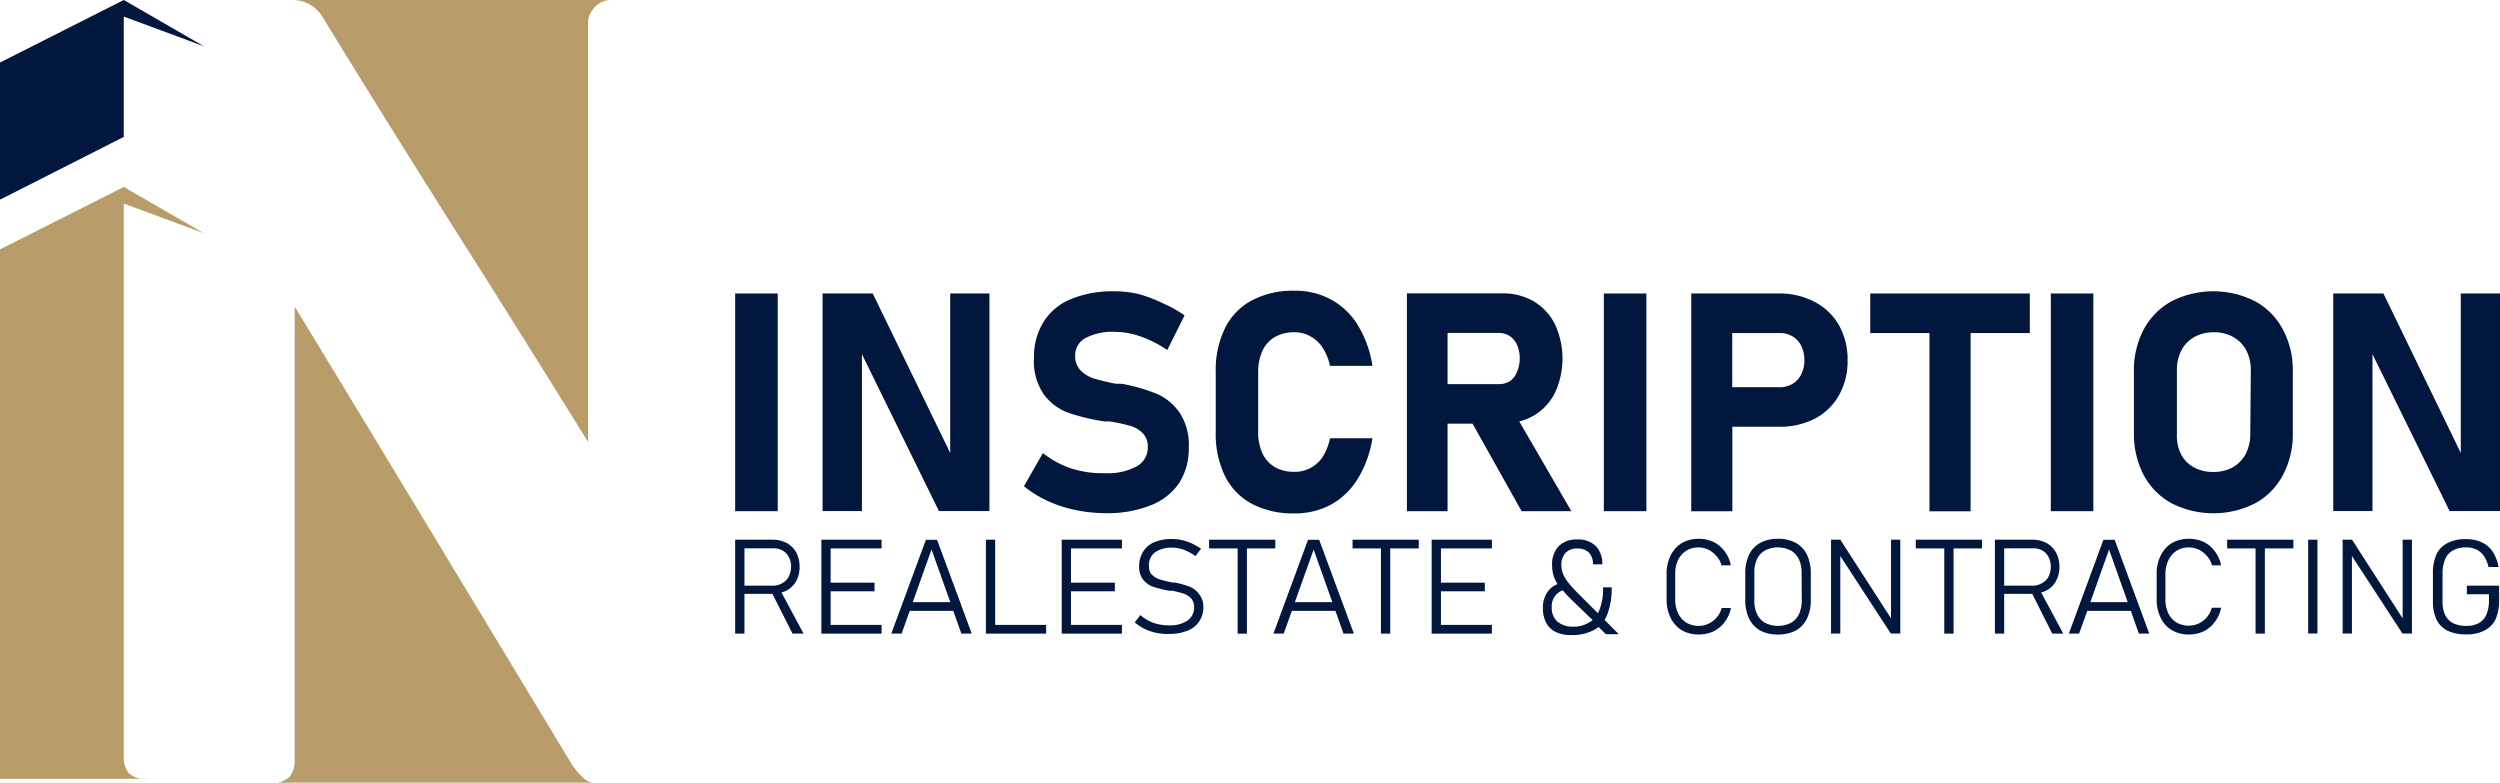 <svg xmlns="http://www.w3.org/2000/svg" viewBox="0 0 226.24 70.82"><defs><style>.cls-1{fill:#02173D;}.cls-2{fill:#b89c6a;}</style></defs><title>logo</title><g id="Layer_2" data-name="Layer 2"><g id="Layer_1-2" data-name="Layer 1"><polygon class="cls-1" points="0 5.66 0 18.07 11.2 12.39 11.2 1.5 18.46 4.19 11.2 0 0 5.66"/><path class="cls-2" d="M51.79,69.24,39.25,48.5q-6.2-10.26-12.58-20.75v41a2.34,2.34,0,0,1-.48,1.57,2.3,2.3,0,0,1-1.72.53H53.89a1.56,1.56,0,0,1-1.09-.44A7.44,7.44,0,0,1,51.79,69.24Z"/><path class="cls-2" d="M26.52,0a3.19,3.19,0,0,1,1.39.34,3.14,3.14,0,0,1,1.24,1.13q6,9.8,12,19.27T53.22,40V1.81A2.39,2.39,0,0,1,54,.47,2.06,2.06,0,0,1,55.32,0Z"/><path class="cls-2" d="M18.46,21.11,11.2,16.92,0,22.57V70.48H13.4A2.27,2.27,0,0,1,11.68,70a2.17,2.17,0,0,1-.48-1.32V18.42Z"/><rect class="cls-1" x="66.53" y="26.56" width="3.85" height="19.7"/><polygon class="cls-1" points="85.99 40.99 78.98 26.56 74.44 26.56 74.44 46.25 78 46.25 78 32.05 84.97 46.25 89.54 46.25 89.54 26.56 85.99 26.56 85.99 40.99"/><path class="cls-1" d="M104.64,35.62a16.51,16.51,0,0,0-3.12-.89l-.16,0a.8.8,0,0,0-.15,0l-.11,0-.11,0a20,20,0,0,1-2-.48,2.92,2.92,0,0,1-1.2-.73,1.82,1.82,0,0,1-.49-1.35h0a1.76,1.76,0,0,1,.93-1.58,5.25,5.25,0,0,1,2.65-.56,7.13,7.13,0,0,1,2.37.43,10.12,10.12,0,0,1,2.38,1.22l1.57-3.14a11.18,11.18,0,0,0-2-1.11A12.4,12.4,0,0,0,103,26.6a10.21,10.21,0,0,0-2.16-.24,9.82,9.82,0,0,0-3.93.71,5.26,5.26,0,0,0-2.48,2.07,6,6,0,0,0-.86,3.26v0a5.29,5.29,0,0,0,.91,3.32,4.84,4.84,0,0,0,2.21,1.64,18.69,18.69,0,0,0,3.28.78l.3,0,.07,0h.08a15.46,15.46,0,0,1,1.84.39,2.61,2.61,0,0,1,1.16.68,1.71,1.71,0,0,1,.45,1.25h0a1.93,1.93,0,0,1-1,1.74,5.41,5.41,0,0,1-2.82.62A9.36,9.36,0,0,1,97,42.41,8.37,8.37,0,0,1,94.38,41L92.66,44a10,10,0,0,0,2.12,1.32,11.55,11.55,0,0,0,2.53.83,13.33,13.33,0,0,0,2.76.29,10.53,10.53,0,0,0,4.06-.71,5.57,5.57,0,0,0,2.57-2,5.82,5.82,0,0,0,.88-3.23v0a5.3,5.3,0,0,0-.84-3.17A4.89,4.89,0,0,0,104.64,35.62Z"/><path class="cls-1" d="M114.25,31.74a2.76,2.76,0,0,1,1.12-1.24,3.41,3.41,0,0,1,1.77-.43,2.82,2.82,0,0,1,1.45.37,3.11,3.11,0,0,1,1.09,1,5,5,0,0,1,.68,1.67h3.84a9.9,9.9,0,0,0-1.32-3.68,6.47,6.47,0,0,0-2.42-2.32,6.71,6.71,0,0,0-3.32-.8,7.89,7.89,0,0,0-3.84.87,5.69,5.69,0,0,0-2.44,2.51,8.67,8.67,0,0,0-.84,4v5.4a8.67,8.67,0,0,0,.84,4,5.75,5.75,0,0,0,2.44,2.51,8,8,0,0,0,3.84.86,6.82,6.82,0,0,0,3.32-.8,6.55,6.55,0,0,0,2.41-2.33,10,10,0,0,0,1.33-3.67h-3.84a5.09,5.09,0,0,1-.66,1.68,3,3,0,0,1-1.09,1,3,3,0,0,1-1.47.36,3.51,3.51,0,0,1-1.77-.43,2.81,2.81,0,0,1-1.12-1.24,4.52,4.52,0,0,1-.39-2v-5.4A4.6,4.6,0,0,1,114.25,31.74Z"/><path class="cls-1" d="M138.8,37.61a4.93,4.93,0,0,0,1.92-2.07,7.38,7.38,0,0,0,0-6.19,5,5,0,0,0-1.91-2.07,5.46,5.46,0,0,0-2.86-.73h-8.63V46.26H131V38.34h2.26l4.44,7.92h4.5l-4.71-8.12A5.32,5.32,0,0,0,138.8,37.61Zm-2.14-3.13a1.81,1.81,0,0,1-1,.28H131V30.13h4.62a1.82,1.82,0,0,1,1,.28,1.86,1.86,0,0,1,.67.81,3,3,0,0,1,.24,1.22,3.08,3.08,0,0,1-.25,1.22A1.89,1.89,0,0,1,136.66,34.48Z"/><rect class="cls-1" x="145.14" y="26.56" width="3.85" height="19.7"/><path class="cls-1" d="M164.2,27.31a6.81,6.81,0,0,0-3.25-.75h-7.9V46.27h3.72V38.62H161a6.92,6.92,0,0,0,3.25-.74,5.31,5.31,0,0,0,2.17-2.11,6.25,6.25,0,0,0,.78-3.16,6.32,6.32,0,0,0-.78-3.18A5.4,5.4,0,0,0,164.2,27.31ZM163,33.88a2.06,2.06,0,0,1-.79.86,2.26,2.26,0,0,1-1.17.3h-4.28v-4.9h4.28a2.25,2.25,0,0,1,1.18.3,2.08,2.08,0,0,1,.79.87,2.86,2.86,0,0,1,.28,1.3A2.76,2.76,0,0,1,163,33.88Z"/><polygon class="cls-1" points="169.25 30.14 174.61 30.14 174.61 46.27 178.33 46.27 178.33 30.14 183.69 30.14 183.69 26.56 169.25 26.56 169.25 30.14"/><rect class="cls-1" x="185.59" y="26.56" width="3.85" height="19.7"/><path class="cls-1" d="M204.07,27.26a8.37,8.37,0,0,0-7.55,0A6.28,6.28,0,0,0,194,29.81a7.91,7.91,0,0,0-.89,3.81V39.2A8,8,0,0,0,194,43a6.28,6.28,0,0,0,2.53,2.55,8.37,8.37,0,0,0,7.55,0A6.19,6.19,0,0,0,206.59,43a7.84,7.84,0,0,0,.9-3.82V33.62a7.8,7.8,0,0,0-.9-3.81A6.19,6.19,0,0,0,204.07,27.26Zm-.43,12a3.94,3.94,0,0,1-.41,1.82,3,3,0,0,1-1.18,1.21,3.55,3.55,0,0,1-1.76.42,3.61,3.61,0,0,1-1.76-.42,2.9,2.9,0,0,1-1.17-1.21A3.82,3.82,0,0,1,197,39.3V33.53a3.79,3.79,0,0,1,.41-1.82,2.85,2.85,0,0,1,1.17-1.21,3.5,3.5,0,0,1,1.76-.43,3.45,3.45,0,0,1,1.76.43,2.93,2.93,0,0,1,1.18,1.21,3.91,3.91,0,0,1,.41,1.82Z"/><polygon class="cls-1" points="222.69 26.56 222.69 40.99 215.69 26.56 211.15 26.56 211.15 46.25 214.7 46.25 214.7 32.05 221.68 46.25 226.24 46.25 226.24 26.56 222.69 26.56"/><path class="cls-1" d="M71.19,53.44a2.18,2.18,0,0,0,.87-.86,2.67,2.67,0,0,0,.3-1.29,2.73,2.73,0,0,0-.3-1.29,2.18,2.18,0,0,0-.87-.86,2.67,2.67,0,0,0-1.29-.3H66.53v8.5h.84v-3.6H69.9l1.82,3.6h1l-2-3.72A2.77,2.77,0,0,0,71.19,53.44ZM67.37,53V49.62H70a1.57,1.57,0,0,1,.83.21,1.39,1.39,0,0,1,.56.59,1.86,1.86,0,0,1,.2.87,2,2,0,0,1-.21.88,1.34,1.34,0,0,1-.55.58A1.63,1.63,0,0,1,70,53Z"/><polygon class="cls-1" points="74.91 48.84 74.33 48.84 74.33 57.34 74.91 57.34 75.17 57.34 79.78 57.34 79.78 56.55 75.17 56.55 75.17 53.51 79.14 53.51 79.14 52.73 75.17 52.73 75.17 49.63 79.78 49.63 79.78 48.84 75.17 48.84 74.91 48.84"/><path class="cls-1" d="M83.79,48.85l-3.13,8.49h.93l.74-2.06h3.94L87,57.34h.94L84.8,48.85ZM82.6,54.49l1.7-4.76L86,54.49Z"/><polygon class="cls-1" points="90.06 48.84 89.22 48.84 89.22 57.34 89.82 57.34 90.06 57.34 94.67 57.34 94.67 56.55 90.06 56.55 90.06 48.84"/><polygon class="cls-1" points="96.66 48.84 96.08 48.84 96.08 57.34 96.66 57.34 96.92 57.34 101.53 57.34 101.53 56.55 96.92 56.55 96.92 53.51 100.89 53.51 100.89 52.73 96.92 52.73 96.92 49.63 101.53 49.63 101.53 48.84 96.92 48.84 96.66 48.84"/><path class="cls-1" d="M107.66,53.09a8.48,8.48,0,0,0-1.33-.37l-.07,0h-.12l0,0a9.48,9.48,0,0,1-1.16-.28,1.66,1.66,0,0,1-.71-.41,1,1,0,0,1-.29-.75h0A1.46,1.46,0,0,1,104.5,50a2.64,2.64,0,0,1,1.62-.44,3,3,0,0,1,1,.19,5.08,5.08,0,0,1,1.07.57l.5-.66a6.18,6.18,0,0,0-.85-.49,4.23,4.23,0,0,0-.87-.29,3.86,3.86,0,0,0-.89-.1,4,4,0,0,0-1.63.29,2.14,2.14,0,0,0-1,.85,2.42,2.42,0,0,0-.36,1.34h0a1.82,1.82,0,0,0,.38,1.22,2,2,0,0,0,.91.63,11.09,11.09,0,0,0,1.43.35l.17,0h.08a7.82,7.82,0,0,1,1.06.26,1.71,1.71,0,0,1,.68.44,1.17,1.17,0,0,1,.26.78h0a1.41,1.41,0,0,1-.6,1.22,2.83,2.83,0,0,1-1.69.43,4.19,4.19,0,0,1-1.4-.23,3.68,3.68,0,0,1-1.17-.7l-.51.66a4.3,4.3,0,0,0,.89.59,4.91,4.91,0,0,0,1,.35,5.53,5.53,0,0,0,1.17.11,4.41,4.41,0,0,0,1.68-.28A2.22,2.22,0,0,0,108.9,55v0a1.87,1.87,0,0,0-.36-1.2A2.05,2.05,0,0,0,107.66,53.09Z"/><polygon class="cls-1" points="115.41 48.84 109.42 48.84 109.42 49.63 112 49.63 112 57.34 112.84 57.34 112.84 49.63 115.41 49.63 115.41 48.84"/><path class="cls-1" d="M118.37,48.85l-3.13,8.49h.93l.74-2.06h3.94l.73,2.06h.94l-3.14-8.49Zm-1.19,5.64,1.7-4.76,1.69,4.76Z"/><polygon class="cls-1" points="122.4 49.63 124.97 49.63 124.97 57.34 125.81 57.34 125.81 49.63 128.39 49.63 128.39 48.84 122.4 48.84 122.4 49.63"/><polygon class="cls-1" points="130.14 48.84 129.56 48.84 129.56 57.34 130.14 57.34 130.4 57.34 135.01 57.34 135.01 56.55 130.4 56.55 130.4 53.51 134.37 53.51 134.37 52.73 130.4 52.73 130.4 49.63 135.01 49.63 135.01 48.84 130.4 48.84 130.14 48.84"/><path class="cls-1" d="M145.48,55.52a6.48,6.48,0,0,0,.37-2.37h-.78a5.32,5.32,0,0,1-.31,2,3.54,3.54,0,0,1-.16.34l-1.82-1.82a11.62,11.62,0,0,1-.82-.9,3.4,3.4,0,0,1-.49-.79,2,2,0,0,1-.17-.82,1.56,1.56,0,0,1,.37-1.12,1.39,1.39,0,0,1,1.06-.4,1.43,1.43,0,0,1,1.06.37,1.48,1.48,0,0,1,.37,1.06H145a2.26,2.26,0,0,0-.59-1.66,2.31,2.31,0,0,0-1.68-.59,2.28,2.28,0,0,0-1.68.61,2.37,2.37,0,0,0-.59,1.73,3.24,3.24,0,0,0,.18,1.09,3.89,3.89,0,0,0,.31.61,2,2,0,0,0-.75.51,2.4,2.4,0,0,0-.57,1.67,2.86,2.86,0,0,0,.29,1.32,2,2,0,0,0,.86.83,3,3,0,0,0,1.36.28,4.2,4.2,0,0,0,2.15-.48,3,3,0,0,0,.37-.25l.67.65h1.16l-1.28-1.29A2.93,2.93,0,0,0,145.48,55.52Zm-1.63.78a2.53,2.53,0,0,1-1.45.41,2.13,2.13,0,0,1-1.45-.45,1.62,1.62,0,0,1-.52-1.27,1.52,1.52,0,0,1,1-1.57,8,8,0,0,0,.7.77l2,1.93A1.92,1.92,0,0,1,143.85,56.3Z"/><path class="cls-1" d="M151.86,50.68a2,2,0,0,1,.74-.84,2.05,2.05,0,0,1,1.11-.3,2.09,2.09,0,0,1,.88.2,2.29,2.29,0,0,1,.74.58,2,2,0,0,1,.46.84h.84a3,3,0,0,0-.55-1.26,2.82,2.82,0,0,0-1-.85,3.16,3.16,0,0,0-1.34-.29,3,3,0,0,0-1.55.39,2.72,2.72,0,0,0-1,1.11,3.7,3.7,0,0,0-.37,1.67v2.33a3.66,3.66,0,0,0,.37,1.66,2.66,2.66,0,0,0,1,1.11,3,3,0,0,0,1.55.39,3.16,3.16,0,0,0,1.34-.29,2.79,2.79,0,0,0,1-.85,2.89,2.89,0,0,0,.56-1.26h-.84a2.15,2.15,0,0,1-.46.87,2.23,2.23,0,0,1-.74.56,2.08,2.08,0,0,1-.88.19,2.14,2.14,0,0,1-1.11-.29,2,2,0,0,1-.74-.84,2.77,2.77,0,0,1-.27-1.25V51.93A2.74,2.74,0,0,1,151.86,50.68Z"/><path class="cls-1" d="M162.52,49.13a3.29,3.29,0,0,0-1.62-.37,3.22,3.22,0,0,0-1.61.37,2.38,2.38,0,0,0-1,1.06,3.85,3.85,0,0,0-.35,1.7v2.4a3.82,3.82,0,0,0,.35,1.7,2.45,2.45,0,0,0,1,1.07,3.33,3.33,0,0,0,1.61.36,3.4,3.4,0,0,0,1.62-.36,2.57,2.57,0,0,0,1-1.07,3.82,3.82,0,0,0,.35-1.7v-2.4a3.85,3.85,0,0,0-.35-1.7A2.49,2.49,0,0,0,162.52,49.13Zm.53,5.2a2.93,2.93,0,0,1-.25,1.25,1.77,1.77,0,0,1-.74.79,2.63,2.63,0,0,1-2.32,0,1.75,1.75,0,0,1-.73-.79,2.79,2.79,0,0,1-.25-1.25V51.85A2.79,2.79,0,0,1,159,50.6a1.8,1.8,0,0,1,.73-.79,2.63,2.63,0,0,1,2.32,0,1.83,1.83,0,0,1,.74.79,2.93,2.93,0,0,1,.25,1.25Z"/><polygon class="cls-1" points="171.13 55.96 166.54 48.84 165.7 48.84 165.7 57.33 166.54 57.33 166.54 50.32 171.11 57.33 171.97 57.33 171.97 48.84 171.13 48.84 171.13 55.96"/><polygon class="cls-1" points="173.37 49.63 175.95 49.63 175.95 57.34 176.79 57.34 176.79 49.63 179.36 49.63 179.36 48.84 173.37 48.84 173.37 49.63"/><path class="cls-1" d="M185.19,53.44a2.06,2.06,0,0,0,.87-.86,2.67,2.67,0,0,0,.31-1.29,2.73,2.73,0,0,0-.31-1.29,2.16,2.16,0,0,0-.86-.86,2.74,2.74,0,0,0-1.3-.3h-3.37v8.5h.84v-3.6h2.54l1.81,3.6h1l-2-3.72A2.77,2.77,0,0,0,185.19,53.44ZM181.37,53V49.62H184a1.64,1.64,0,0,1,.84.21,1.37,1.37,0,0,1,.55.59,1.86,1.86,0,0,1,.2.87,2,2,0,0,1-.2.88,1.36,1.36,0,0,1-.56.58A1.63,1.63,0,0,1,184,53Z"/><path class="cls-1" d="M190.35,48.85l-3.13,8.49h.93l.74-2.06h3.94l.73,2.06h.94l-3.13-8.49Zm-1.18,5.64,1.69-4.76,1.69,4.76Z"/><path class="cls-1" d="M196.24,50.68a2,2,0,0,1,.74-.84,2.05,2.05,0,0,1,1.11-.3,2.14,2.14,0,0,1,.89.2,2.29,2.29,0,0,1,.74.58,2.15,2.15,0,0,1,.46.84H201a3,3,0,0,0-.56-1.26,2.71,2.71,0,0,0-1-.85,3.17,3.17,0,0,0-1.35-.29,3.05,3.05,0,0,0-1.55.39,2.69,2.69,0,0,0-1,1.11,3.57,3.57,0,0,0-.37,1.67v2.33a3.53,3.53,0,0,0,.37,1.66,2.64,2.64,0,0,0,1,1.11,3.05,3.05,0,0,0,1.55.39,3.13,3.13,0,0,0,1.34-.29,2.82,2.82,0,0,0,1-.85A3,3,0,0,0,201,55h-.84a2.28,2.28,0,0,1-.46.87,2.23,2.23,0,0,1-.74.56,2.23,2.23,0,0,1-2-.1,2,2,0,0,1-.74-.84,2.91,2.91,0,0,1-.26-1.25V51.93A2.88,2.88,0,0,1,196.24,50.68Z"/><polygon class="cls-1" points="201.55 49.63 204.12 49.63 204.12 57.34 204.96 57.34 204.96 49.63 207.54 49.63 207.54 48.84 201.55 48.84 201.55 49.63"/><rect class="cls-1" x="208.88" y="48.84" width="0.84" height="8.49"/><polygon class="cls-1" points="217.43 55.96 212.85 48.84 212 48.84 212 57.33 212.84 57.33 212.84 50.32 217.41 57.33 218.27 57.33 218.27 48.84 217.43 48.84 217.43 55.96"/><path class="cls-1" d="M223.24,53v.78h2v.48a3.28,3.28,0,0,1-.23,1.35,1.56,1.56,0,0,1-.69.78,2.35,2.35,0,0,1-1.16.25A2.69,2.69,0,0,1,222,56.4a1.61,1.61,0,0,1-.72-.74,2.75,2.75,0,0,1-.24-1.23v-2.5a3.2,3.2,0,0,1,.24-1.33,1.57,1.57,0,0,1,.71-.79,2.34,2.34,0,0,1,1.18-.27,2.06,2.06,0,0,1,.93.19,1.79,1.79,0,0,1,.68.58,3,3,0,0,1,.42,1h.91a3.79,3.79,0,0,0-.54-1.4,2.33,2.33,0,0,0-1-.84,3.27,3.27,0,0,0-1.42-.28,3.42,3.42,0,0,0-1.65.35,2.2,2.2,0,0,0-1,1,4.17,4.17,0,0,0-.33,1.77v2.5a3.76,3.76,0,0,0,.33,1.67,2.18,2.18,0,0,0,1,1,3.81,3.81,0,0,0,1.68.33,3.42,3.42,0,0,0,1.65-.35,2.2,2.2,0,0,0,1-1,4.17,4.17,0,0,0,.33-1.77V53Z"/></g></g></svg>